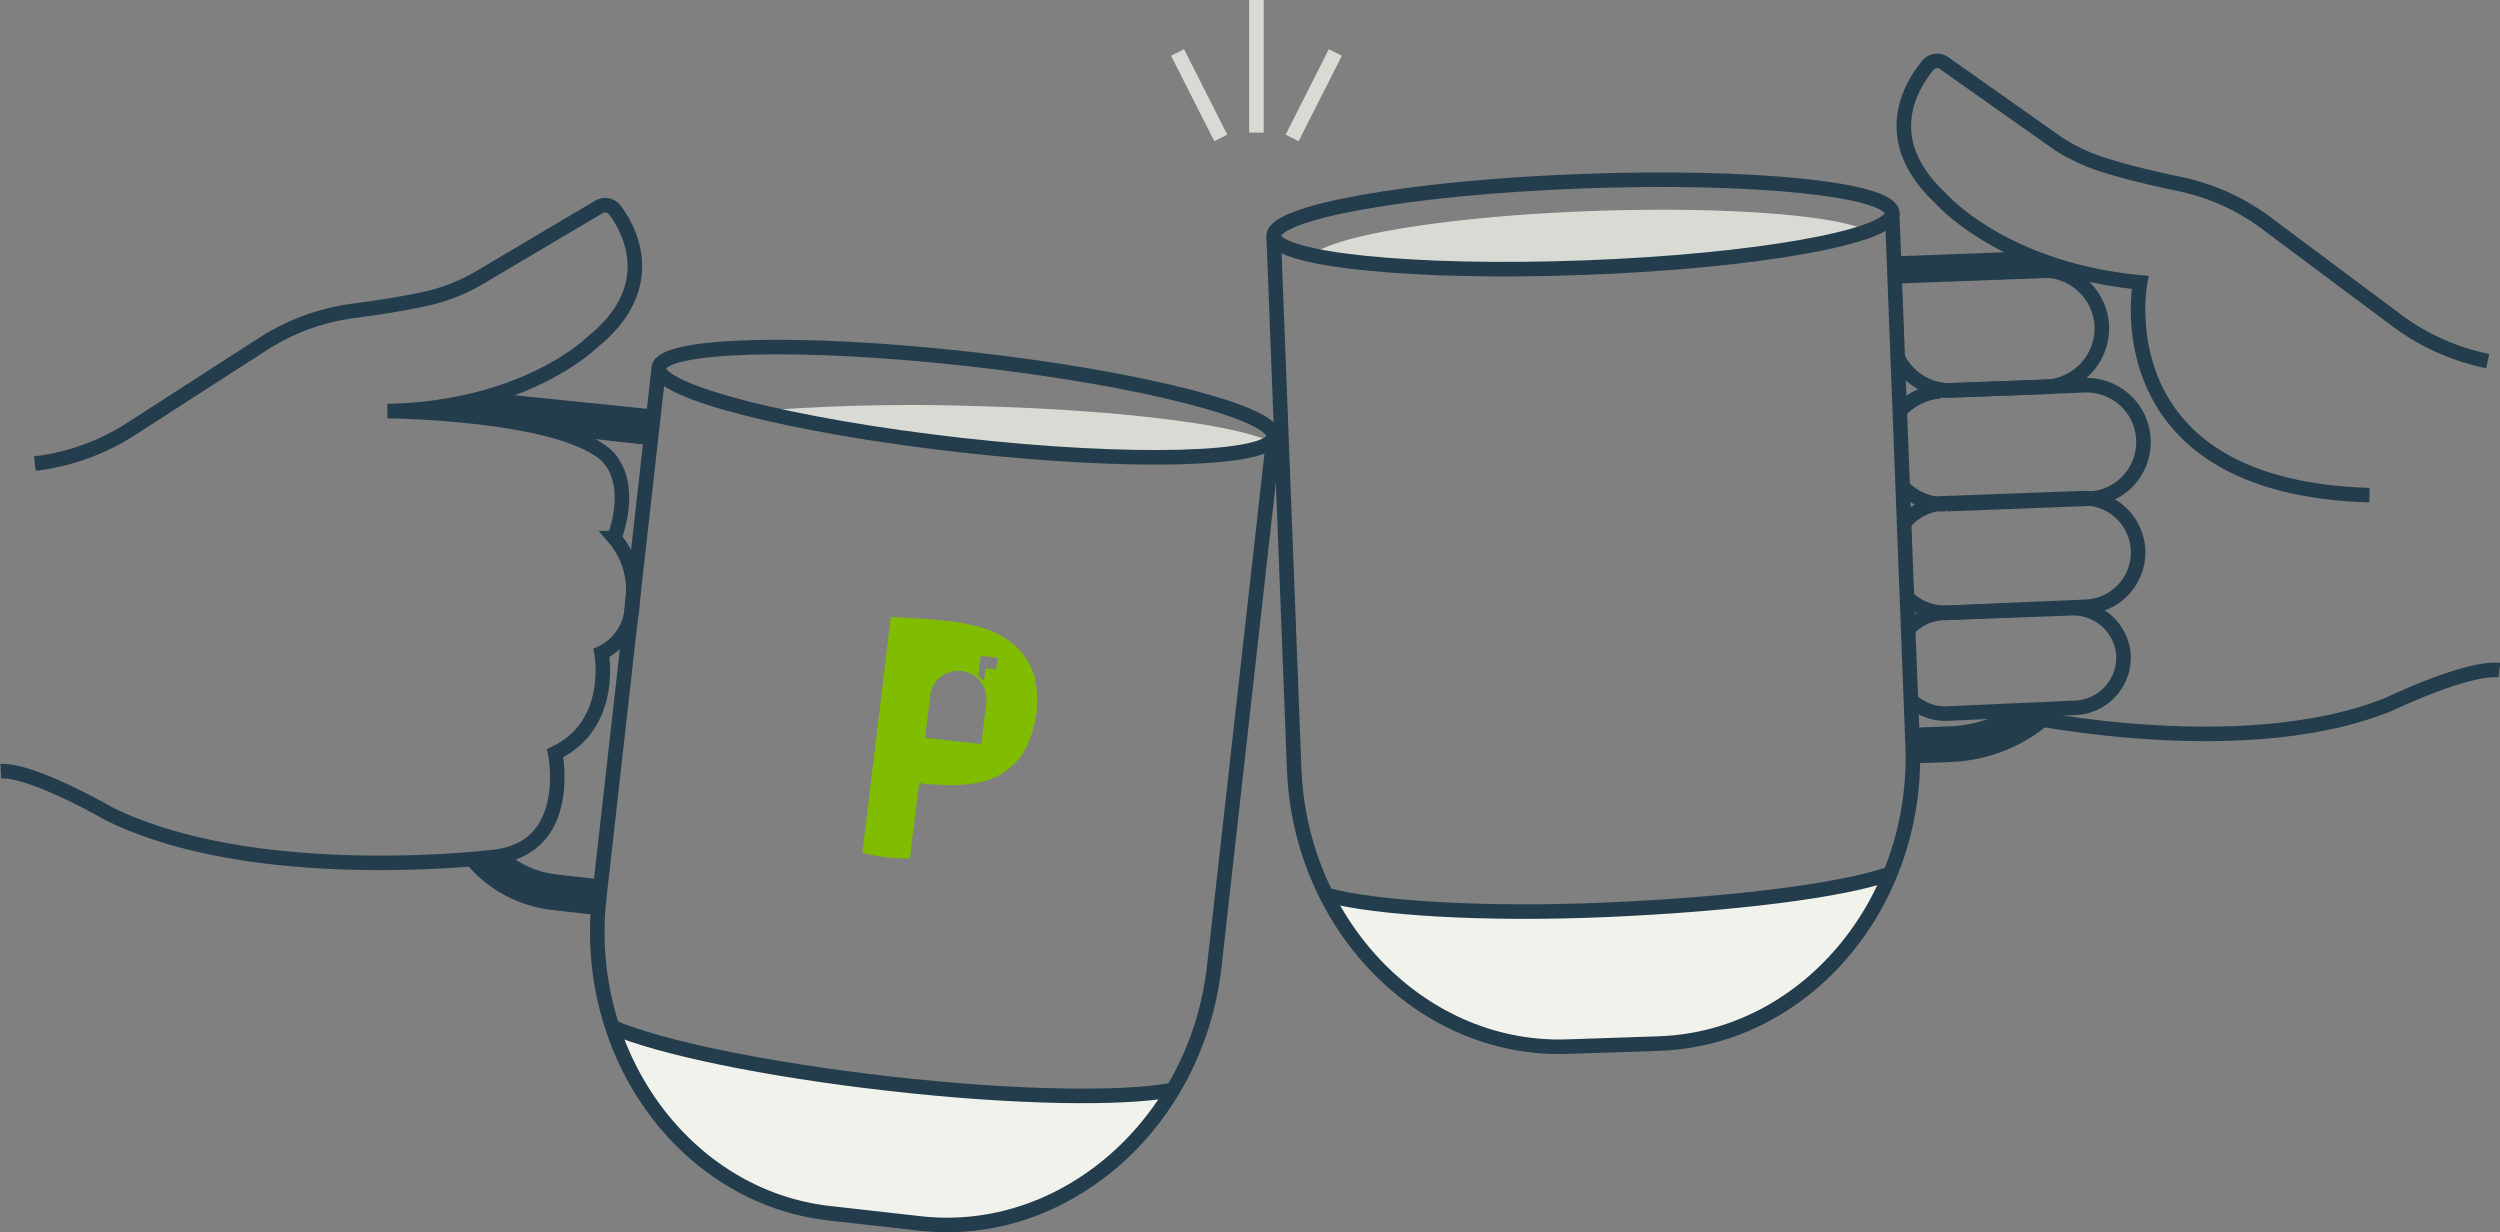 <svg xmlns="http://www.w3.org/2000/svg" viewBox="0 0 121.99 60.13"><rect x="0" y="0" width="121.99" height="60.13" fill="#808080" stroke="none"/><defs><style>.cls-1{fill:#f1f2eb;}.cls-2{fill:#d8dad3;}.cls-3,.cls-6{fill:none;stroke-miterlimit:10;stroke-width:0.71px;}.cls-3{stroke:#233d4d;}.cls-4{fill:#233d4d;}.cls-5{fill:#80bc00;}.cls-6{stroke:#d8dad3;}</style></defs><title>Asset 1</title><g id="Layer_2" data-name="Layer 2"><g id="Layer_1-2" data-name="Layer 1"><path class="cls-1" d="M29.87,50.11c-.13-.42,12.21,4.82,27.36,3.07a11.29,11.29,0,0,1-9,6.6L39.44,59S32.45,58.22,29.87,50.11Z"/><path class="cls-1" d="M64.68,43.59c-.2-.4,12.78,3,27.52-1a11.3,11.3,0,0,1-8,7.84L75.45,51S68.41,51.23,64.68,43.59Z"/><path class="cls-2" d="M77.59,10.3c-7.33.27-13.28,1.31-13.73,2.36,4.21.4,8.42.75,12.65.75a4.38,4.38,0,0,1,1.71-.33,4.58,4.58,0,0,1,.53,0A4.82,4.82,0,0,1,79.93,13a5.33,5.33,0,0,1,.82.07,5,5,0,0,1,1.13-.13,3.88,3.88,0,0,1,.7.06A3.17,3.17,0,0,1,84,12.72H84a3.64,3.64,0,0,1,.48,0,4.49,4.49,0,0,1,1.41-.21h0a4.28,4.28,0,0,1,1.92-.43l.37,0a4.29,4.29,0,0,1,1.7-.33l.32,0,.4-.21q.25-.15.51-.27C89.73,10.51,84.2,10.06,77.59,10.3Z"/><path class="cls-2" d="M47.74,19.82a94.87,94.87,0,0,0-10.93.25,3.06,3.06,0,0,1,.58.2,4.16,4.16,0,0,1,.48.22,3.4,3.4,0,0,1,.77.16h.2a4.4,4.4,0,0,1,2,.45,3.28,3.28,0,0,1,1,.16h0a4.83,4.83,0,0,1,1.12.14l.43,0a4.59,4.59,0,0,1,1.21.17H45a4.19,4.19,0,0,1,1.42.24h.13A4.55,4.55,0,0,1,48,22h.12a4.45,4.45,0,0,1,1.16.16,2.88,2.88,0,0,1,.59,0,4.86,4.86,0,0,1,1.2.16,3.71,3.71,0,0,1,.67,0h0a4.07,4.07,0,0,1,.61.05,3.21,3.21,0,0,1,.69-.05h0l.43.06h0a3.13,3.13,0,0,1,1.1.06,1.17,1.17,0,0,1,.26,0,3.69,3.69,0,0,1,.58,0c.17,0,.33,0,.48,0a5.49,5.49,0,0,1,.58,0,4.83,4.83,0,0,1,1.11.13l.48-.05h.08c1.35-.26,2.66-.57,3.91-.94C60.35,20.72,54.59,20,47.74,19.82Z"/><path class="cls-3" d="M1.7,22.62A11.05,11.05,0,0,0,6.29,21l6.52-4.2a10.75,10.75,0,0,1,4.42-1.63c1.17-.15,2.58-.37,3.72-.63a9.12,9.12,0,0,0,2.46-1l5.81-3.44a.6.6,0,0,1,.8.17c.75,1,2.17,3.79-1.11,6.42,0,0-3.22,3.23-10,3.37,0,0,7.92.07,10.48,2,0,0,1.68,1,.59,4.2a3.87,3.87,0,0,1,.87,3.15,2.64,2.64,0,0,1-1.5,2.45s.67,3.5-2.26,4.89c0,0,.95,4.6-2.94,5.06,0,0-11.68,1.46-18.87-2.12,0,0-3.68-2.13-5.24-2.06"/><ellipse class="cls-3" cx="47.15" cy="19.62" rx="2.11" ry="15.1" transform="translate(22.39 64.29) rotate(-83.59)"/><path class="cls-3" d="M57.23,53.18c-2.43.47-7.73.39-13.82-.3S32.14,51.1,29.87,50.11"/><path class="cls-3" d="M62.15,21.31l-2.9,25.86c-.87,7.68-7.32,13.32-14.35,12.53l-4.44-.5c-7-.79-12.08-7.72-11.22-15.4l2.91-25.86"/><path class="cls-4" d="M27.16,42.67a4.54,4.54,0,0,1-2.48-1.09,4,4,0,0,1-2,.48A6.39,6.39,0,0,0,27,44.41l2.19.25.19-1.74Z"/><path class="cls-4" d="M24,19.17a4,4,0,0,1-1.69.49l-.07.67.31,0h0a4.8,4.8,0,0,1,1,.24,3.12,3.12,0,0,1,.52,0h0l.4.1a4.33,4.33,0,0,1,1.49.18,4.85,4.85,0,0,1,1.41.39l4.29.48.2-1.74Z"/><ellipse class="cls-3" cx="77.24" cy="10.95" rx="15.1" ry="2.11" transform="translate(-0.35 2.88) rotate(-2.13)"/><path class="cls-3" d="M64.68,43.66c2.39.65,7.68,1,13.8.73s11.38-.93,13.72-1.75"/><path class="cls-3" d="M62.15,11.51l1,26c.29,7.72,6.31,13.83,13.38,13.56L81,50.92c7.07-.27,12.62-6.8,12.33-14.52l-1-26"/><path class="cls-4" d="M100,35.14a4.34,4.34,0,0,1-2.14-.44,6.21,6.21,0,0,1-2.68.74l-1.87.07.07,1.74,1.86-.07a7.91,7.91,0,0,0,5-2.07Z"/><polygon class="cls-4" points="100.7 13.53 92.45 13.84 92.4 12.51 98.56 12.28 100.7 13.53"/><path class="cls-3" d="M97.58,34.72s11.55,2.68,19-.36c0,0,3.83-1.84,5.38-1.66"/><path class="cls-3" d="M121.39,17.62a11.15,11.15,0,0,1-4.46-2L110.74,11a10.76,10.76,0,0,0-4.28-2c-1.16-.24-2.55-.56-3.67-.91A9.06,9.06,0,0,1,100.42,7L94.88,3.09a.59.59,0,0,0-.81.1c-.82,1-2.45,3.62.63,6.49,0,0,3,3.46,9.73,4.1,0,0-1.94,10,11.19,10.38"/><path class="cls-3" d="M95,13.37l4.56-.17a2.85,2.85,0,0,1,3,2.73h0a2.87,2.87,0,0,1-2.74,2.95l-4.56.17a2.85,2.85,0,0,1-2.64-1.57"/><path class="cls-3" d="M94.73,19.06l7-.26a2.77,2.77,0,0,1,2.86,2.66h0A2.76,2.76,0,0,1,102,24.33l-7,.27"/><path class="cls-3" d="M92.68,20.1a2.82,2.82,0,0,1,2-1"/><path class="cls-3" d="M94.94,24.6a2.76,2.76,0,0,1-2.13-.89"/><path class="cls-3" d="M92.89,25.56a2.65,2.65,0,0,1,1.94-1l6.75-.25a2.66,2.66,0,0,1,2.75,2.55h0a2.66,2.66,0,0,1-2.56,2.75L95,29.9a2.62,2.62,0,0,1-2-.81"/><path class="cls-3" d="M93.08,30.74a2.45,2.45,0,0,1,1.74-.83l6.25-.23A2.46,2.46,0,0,1,103.62,32h0a2.46,2.46,0,0,1-2.37,2.54L95,34.82a2.47,2.47,0,0,1-1.8-.7"/><path class="cls-5" d="M50.41,32.81a3.27,3.27,0,0,0-.93-1.35,4.2,4.2,0,0,0-1.41-.78,8.24,8.24,0,0,0-1.59-.35c-.51-.06-1-.11-1.52-.14s-1-.06-1.49-.08l-1.39,11.5c.2.06.41.1.61.14l.55.08.56.05a4,4,0,0,0,.6,0l.45-3.68.34.07.38,0a7.19,7.19,0,0,0,1.61,0,4,4,0,0,0,1.53-.42,3.47,3.47,0,0,0,1.21-1.09,5.16,5.16,0,0,0,.49-4ZM47.88,36.3,45.14,36l.25-2.07h0a1.38,1.38,0,0,1,2.74.33h0Zm.72-3.63-.51-.07-.08.62L47.74,33,47.86,32l.82.1Z"/><line class="cls-6" x1="61.31" y1="6.47" x2="61.31"/><line class="cls-6" x1="63.05" y1="6.73" x2="65.16" y2="2.56"/><line class="cls-6" x1="59.57" y1="6.73" x2="57.46" y2="2.56"/></g></g></svg>
